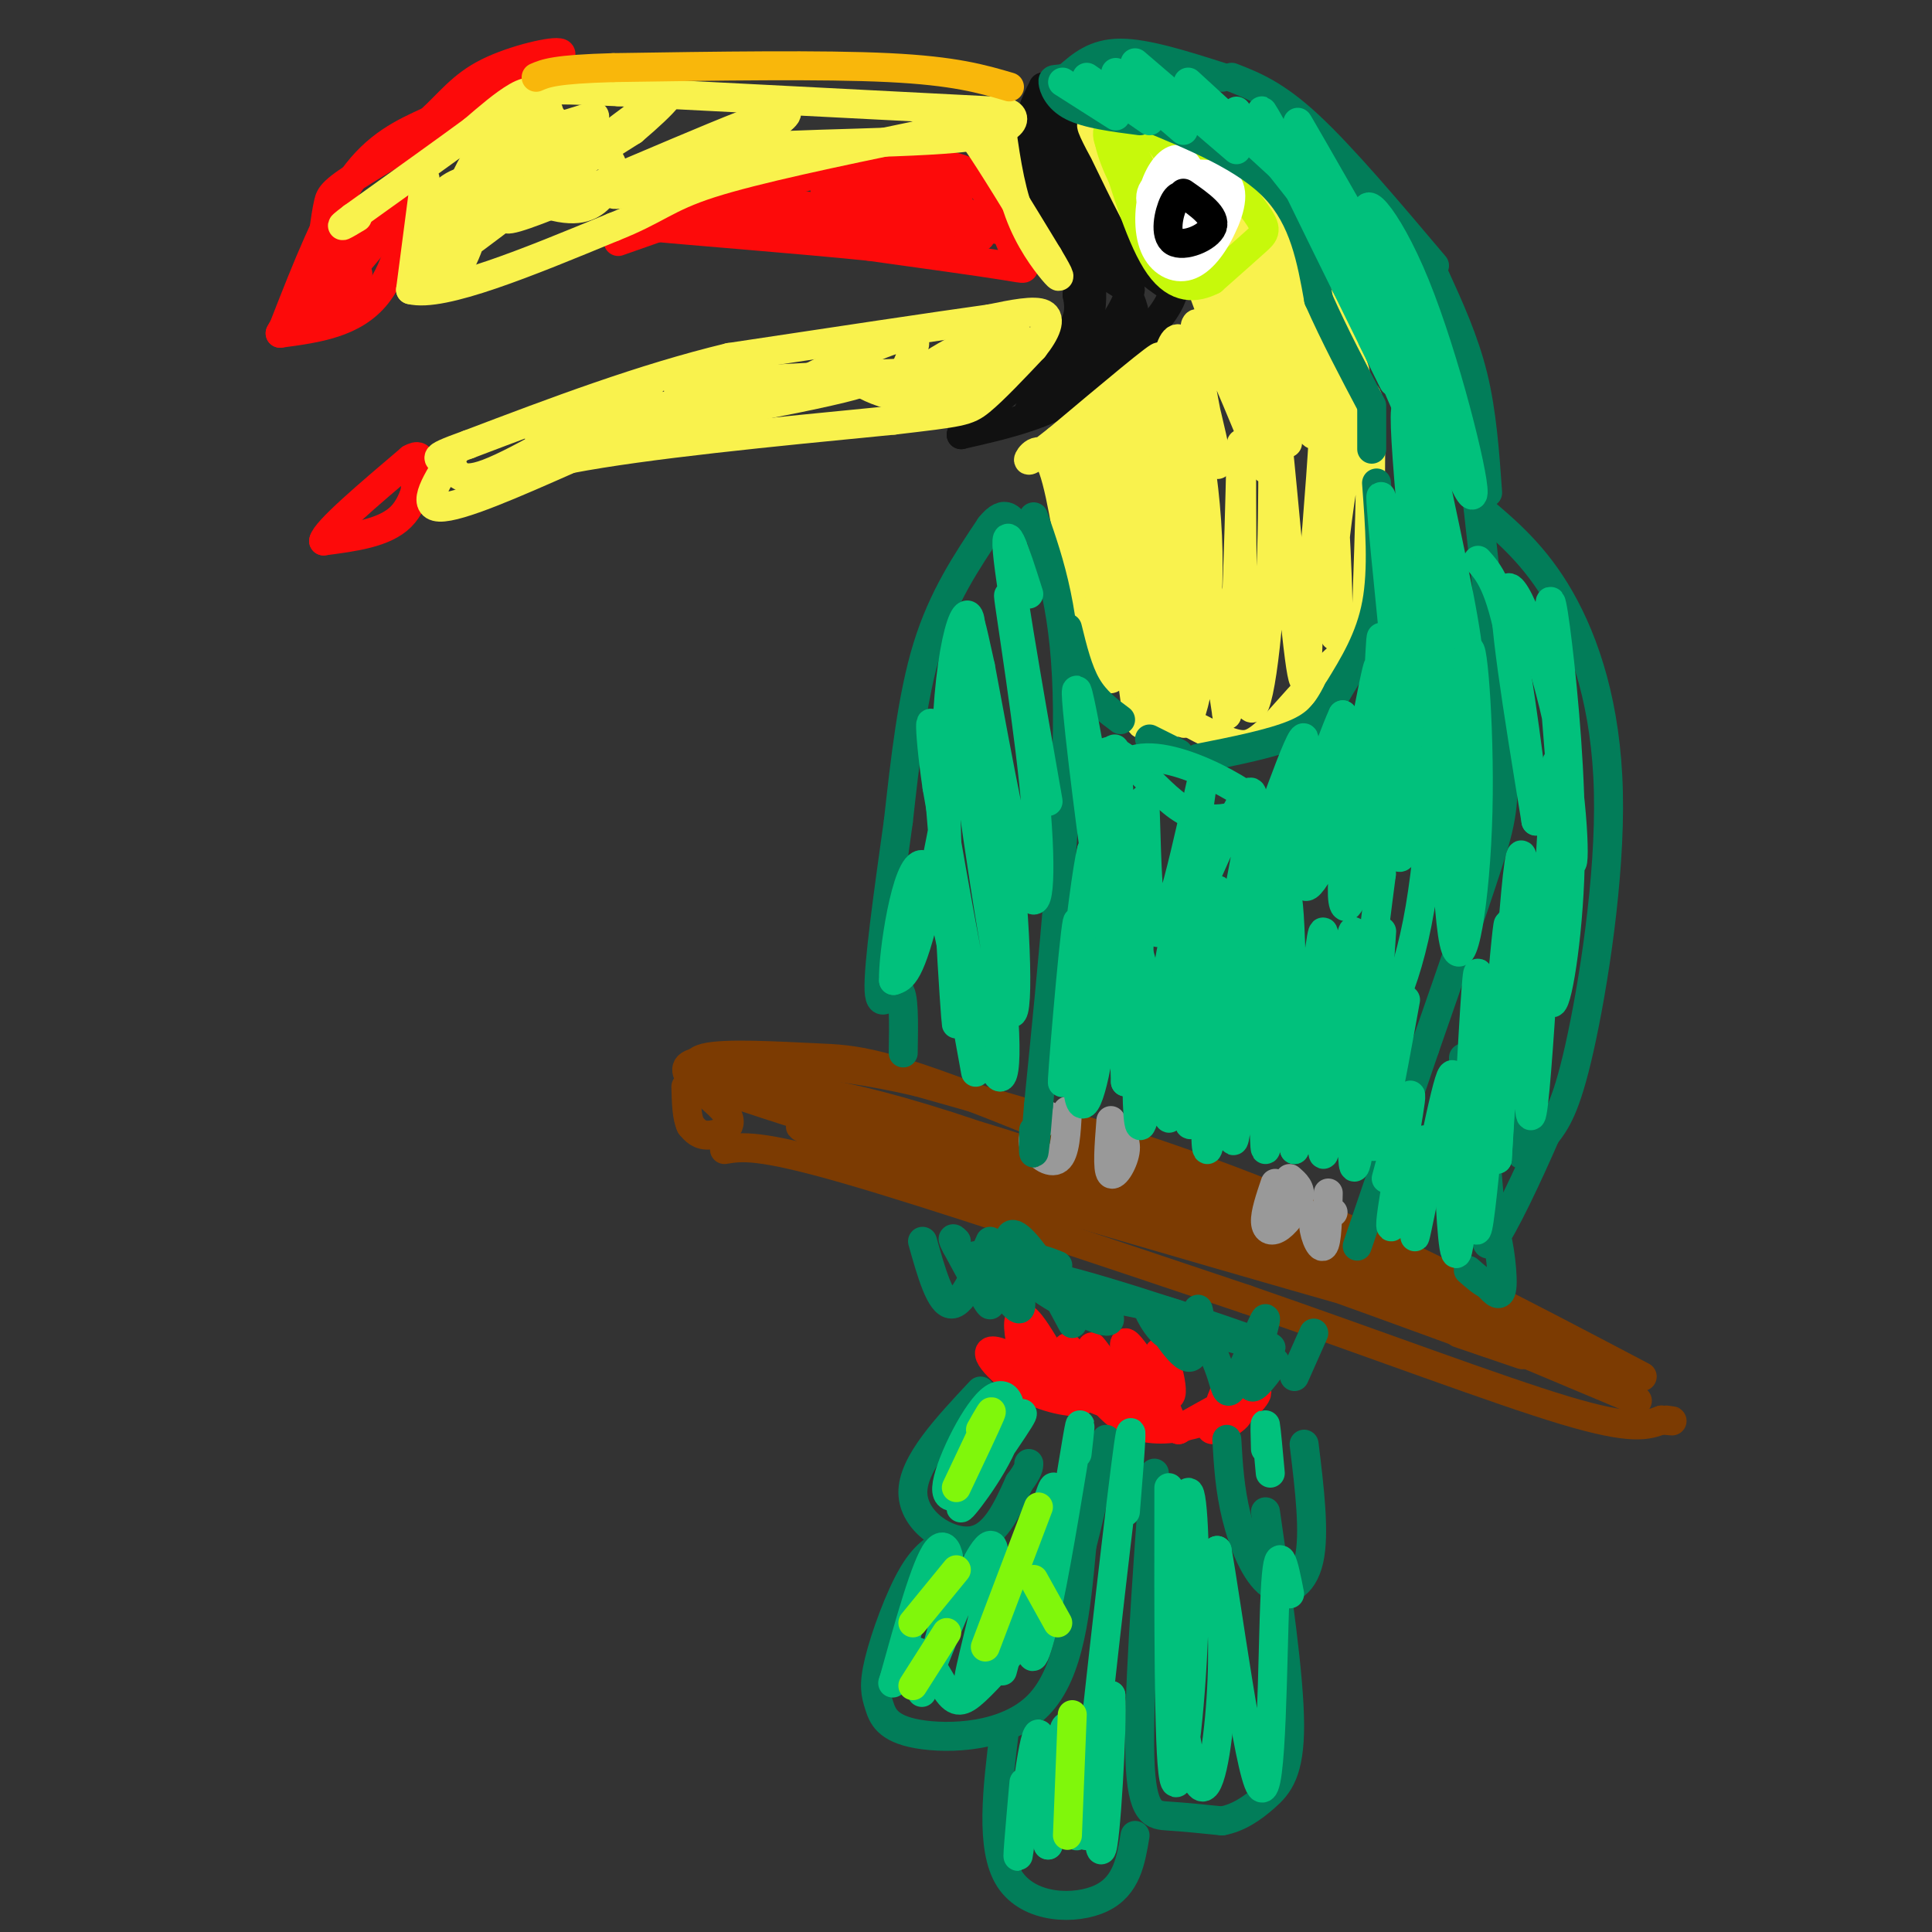 <svg viewBox='0 0 400 400' version='1.1' xmlns='http://www.w3.org/2000/svg' xmlns:xlink='http://www.w3.org/1999/xlink'><rect x="0" y="0" width="400" height="400" fill="#333333" stroke="none"/><g fill='none' stroke='#7C3B02' stroke-width='6' stroke-linecap='round' stroke-linejoin='round'><path d='M340,285c-25.500,-13.417 -51.000,-26.833 -76,-37c-25.000,-10.167 -49.500,-17.083 -74,-24'/><path d='M190,224c-20.000,-4.667 -33.000,-4.333 -46,-4'/><path d='M144,220c-5.631,1.321 3.292,6.625 6,10c2.708,3.375 -0.798,4.821 -3,5c-2.202,0.179 -3.101,-0.911 -4,-2'/><path d='M143,233c-0.833,-1.667 -0.917,-4.833 -1,-8'/><path d='M150,238c3.500,-0.583 7.000,-1.167 25,4c18.000,5.167 50.500,16.083 83,27'/><path d='M258,269c26.689,9.222 51.911,18.778 66,23c14.089,4.222 17.044,3.111 20,2'/><path d='M344,294c3.500,0.333 2.250,0.167 1,0'/><path d='M339,290c-52.845,-22.196 -105.690,-44.393 -137,-55c-31.310,-10.607 -41.083,-9.625 -40,-9c1.083,0.625 13.024,0.893 40,9c26.976,8.107 68.988,24.054 111,40'/><path d='M313,275c23.640,8.956 27.241,11.346 3,1c-24.241,-10.346 -76.325,-33.428 -105,-45c-28.675,-11.572 -33.940,-11.635 -42,-12c-8.060,-0.365 -18.914,-1.031 -23,0c-4.086,1.031 -1.405,3.761 8,6c9.405,2.239 25.532,3.987 47,11c21.468,7.013 48.277,19.289 53,22c4.723,2.711 -12.638,-4.145 -30,-11'/><path d='M224,247c-17.600,-6.336 -46.600,-16.676 -63,-22c-16.400,-5.324 -20.200,-5.633 -4,0c16.200,5.633 52.400,17.209 47,16c-5.400,-1.209 -52.400,-15.203 -53,-15c-0.600,0.203 45.200,14.601 91,29'/><path d='M242,255c32.987,10.289 69.955,21.510 50,16c-19.955,-5.510 -96.834,-27.753 -119,-35c-22.166,-7.247 10.381,0.501 42,10c31.619,9.499 62.309,20.750 93,32'/><path d='M308,278c14.500,5.000 4.250,1.500 -6,-2'/></g>
<g fill='none' stroke='#999999' stroke-width='6' stroke-linecap='round' stroke-linejoin='round'><path d='M230,233c1.600,1.311 3.200,2.622 3,5c-0.200,2.378 -2.200,5.822 -3,5c-0.800,-0.822 -0.400,-5.911 0,-11'/><path d='M217,231c-1.778,1.978 -3.556,3.956 -3,6c0.556,2.044 3.444,4.156 5,3c1.556,-1.156 1.778,-5.578 2,-10'/><path d='M264,245c-1.054,3.113 -2.107,6.226 -2,8c0.107,1.774 1.375,2.208 3,1c1.625,-1.208 3.607,-4.060 4,-6c0.393,-1.940 -0.804,-2.970 -2,-4'/><path d='M276,251c-1.889,0.044 -3.778,0.089 -4,2c-0.222,1.911 1.222,5.689 2,5c0.778,-0.689 0.889,-5.844 1,-11'/></g>
<g fill='none' stroke='#FD0A0A' stroke-width='6' stroke-linecap='round' stroke-linejoin='round'><path d='M255,285c-1.673,3.616 -3.346,7.231 -2,6c1.346,-1.231 5.711,-7.309 6,-7c0.289,0.309 -3.499,7.006 -3,8c0.499,0.994 5.285,-3.716 4,-4c-1.285,-0.284 -8.643,3.858 -16,8'/><path d='M244,296c-3.668,-3.179 -4.836,-15.125 -4,-16c0.836,-0.875 3.678,9.322 2,9c-1.678,-0.322 -7.875,-11.164 -9,-11c-1.125,0.164 2.821,11.332 3,14c0.179,2.668 -3.411,-3.166 -7,-9'/><path d='M229,283c-2.175,-2.944 -4.112,-5.805 -2,-3c2.112,2.805 8.273,11.277 4,11c-4.273,-0.277 -18.980,-9.301 -24,-11c-5.020,-1.699 -0.351,3.927 5,7c5.351,3.073 11.386,3.592 12,3c0.614,-0.592 -4.193,-2.296 -9,-4'/><path d='M215,286c-2.317,-2.534 -3.609,-6.870 -4,-10c-0.391,-3.130 0.119,-5.054 3,-1c2.881,4.054 8.133,14.087 9,14c0.867,-0.087 -2.651,-10.293 -2,-10c0.651,0.293 5.472,11.084 12,15c6.528,3.916 14.764,0.958 23,-2'/><path d='M256,292c2.200,0.889 -3.800,4.111 -5,4c-1.200,-0.111 2.400,-3.556 6,-7'/><path d='M87,99c0.089,-2.378 0.178,-4.756 0,-3c-0.178,1.756 -0.622,7.644 -4,11c-3.378,3.356 -9.689,4.178 -16,5'/><path d='M67,112c0.333,-2.000 9.167,-9.500 18,-17'/><path d='M85,95c3.167,-1.833 2.083,2.083 1,6'/><path d='M83,47c1.178,-4.578 2.356,-9.156 2,-6c-0.356,3.156 -2.244,14.044 -7,20c-4.756,5.956 -12.378,6.978 -20,8'/><path d='M58,69c3.524,-7.024 22.333,-28.583 24,-30c1.667,-1.417 -13.810,17.310 -19,24c-5.190,6.690 -0.095,1.345 5,-4'/><path d='M68,59c4.111,-4.089 11.889,-12.311 12,-12c0.111,0.311 -7.444,9.156 -15,18'/><path d='M65,65c0.156,0.800 8.044,-6.200 9,-8c0.956,-1.800 -5.022,1.600 -11,5'/><path d='M59,67c4.500,-11.500 9.000,-23.000 14,-30c5.000,-7.000 10.500,-9.500 16,-12'/><path d='M89,25c4.167,-3.798 6.583,-7.292 12,-10c5.417,-2.708 13.833,-4.631 15,-4c1.167,0.631 -4.917,3.815 -11,7'/><path d='M105,18c-7.798,4.583 -21.792,12.542 -29,17c-7.208,4.458 -7.631,5.417 -8,7c-0.369,1.583 -0.685,3.792 -1,6'/><path d='M128,50c0.000,0.000 37.000,-13.000 37,-13'/><path d='M165,37c11.298,-2.774 21.042,-3.208 27,-3c5.958,0.208 8.131,1.060 10,3c1.869,1.940 3.435,4.970 5,8'/><path d='M207,45c1.524,3.167 2.833,7.083 4,9c1.167,1.917 2.190,1.833 -3,1c-5.190,-0.833 -16.595,-2.417 -28,-4'/><path d='M180,51c-14.844,-1.511 -37.956,-3.289 -45,-4c-7.044,-0.711 1.978,-0.356 11,0'/><path d='M146,47c2.333,-0.786 2.667,-2.750 16,-2c13.333,0.750 39.667,4.214 41,4c1.333,-0.214 -22.333,-4.107 -46,-8'/><path d='M157,41c-3.152,-0.067 11.970,3.766 24,4c12.030,0.234 20.970,-3.129 16,-5c-4.970,-1.871 -23.848,-2.249 -26,-1c-2.152,1.249 12.424,4.124 27,7'/><path d='M198,46c7.333,1.655 12.167,2.292 7,0c-5.167,-2.292 -20.333,-7.512 -24,-9c-3.667,-1.488 4.167,0.756 12,3'/></g>
<g fill='none' stroke='#FFFFFF' stroke-width='6' stroke-linecap='round' stroke-linejoin='round'><path d='M239,46c1.143,1.518 2.286,3.036 5,3c2.714,-0.036 7.000,-1.625 7,-5c0.000,-3.375 -4.286,-8.536 -8,-10c-3.714,-1.464 -6.857,0.768 -10,3'/><path d='M233,37c-0.510,2.692 3.214,7.923 6,10c2.786,2.077 4.633,1.000 6,-1c1.367,-2.000 2.253,-4.923 0,-6c-2.253,-1.077 -7.644,-0.308 -9,1c-1.356,1.308 1.322,3.154 4,5'/><path d='M240,46c1.733,-0.689 4.067,-4.911 4,-6c-0.067,-1.089 -2.533,0.956 -5,3'/></g>
<g fill='none' stroke='#111111' stroke-width='6' stroke-linecap='round' stroke-linejoin='round'><path d='M244,41c-1.935,-0.601 -3.869,-1.202 -5,0c-1.131,1.202 -1.458,4.208 0,6c1.458,1.792 4.702,2.369 6,1c1.298,-1.369 0.649,-4.685 0,-8'/><path d='M245,40c-0.333,-1.333 -1.167,-0.667 -2,0'/><path d='M220,20c3.083,10.167 6.167,20.333 10,27c3.833,6.667 8.417,9.833 13,13'/><path d='M243,60c-1.000,5.667 -10.000,13.333 -19,21'/><path d='M224,81c-7.333,5.000 -16.167,7.000 -25,9'/><path d='M199,90c0.111,-1.844 12.889,-10.956 19,-17c6.111,-6.044 5.556,-9.022 5,-12'/><path d='M223,61c1.533,-2.622 2.867,-3.178 2,-5c-0.867,-1.822 -3.933,-4.911 -7,-8'/><path d='M218,48c-2.333,-4.711 -4.667,-12.489 -5,-18c-0.333,-5.511 1.333,-8.756 3,-12'/><path d='M216,18c0.467,3.200 0.133,17.200 3,26c2.867,8.800 8.933,12.400 15,16'/><path d='M234,60c-2.022,8.089 -14.578,20.311 -19,24c-4.422,3.689 -0.711,-1.156 3,-6'/><path d='M218,78c2.845,-3.060 8.458,-7.708 8,-18c-0.458,-10.292 -6.988,-26.226 -9,-31c-2.012,-4.774 0.494,1.613 3,8'/><path d='M220,37c3.711,6.489 11.489,18.711 14,25c2.511,6.289 -0.244,6.644 -3,7'/></g>
<g fill='none' stroke='#F9F24D' stroke-width='6' stroke-linecap='round' stroke-linejoin='round'><path d='M226,26c3.929,8.220 7.857,16.440 11,22c3.143,5.560 5.500,8.458 2,2c-3.500,-6.458 -12.857,-22.274 -13,-24c-0.143,-1.726 8.929,10.637 18,23'/><path d='M244,49c-1.326,-3.414 -13.643,-23.448 -14,-25c-0.357,-1.552 11.244,15.378 17,22c5.756,6.622 5.665,2.937 -1,-4c-6.665,-6.937 -19.904,-17.125 -20,-18c-0.096,-0.875 12.952,7.562 26,16'/><path d='M252,40c-1.659,-1.671 -18.805,-13.847 -18,-14c0.805,-0.153 19.561,11.719 23,13c3.439,1.281 -8.439,-8.028 -12,-11c-3.561,-2.972 1.195,0.392 5,3c3.805,2.608 6.659,4.459 10,9c3.341,4.541 7.171,11.770 11,19'/><path d='M271,59c1.425,3.816 -0.511,3.855 -5,-3c-4.489,-6.855 -11.530,-20.604 -10,-20c1.530,0.604 11.631,15.560 18,27c6.369,11.440 9.006,19.365 4,11c-5.006,-8.365 -17.655,-33.021 -17,-30c0.655,3.021 14.616,33.720 19,45c4.384,11.280 -0.808,3.140 -6,-5'/><path d='M274,84c-7.054,-13.557 -21.688,-44.950 -20,-40c1.688,4.950 19.700,46.244 18,46c-1.700,-0.244 -23.112,-42.027 -25,-44c-1.888,-1.973 15.746,35.865 19,44c3.254,8.135 -7.873,-13.432 -19,-35'/><path d='M247,55c-4.389,-9.473 -5.860,-15.655 -1,-3c4.860,12.655 16.051,44.148 16,45c-0.051,0.852 -11.344,-28.937 -14,-30c-2.656,-1.063 3.323,26.598 4,29c0.677,2.402 -3.950,-20.457 -7,-25c-3.050,-4.543 -4.525,9.228 -6,23'/><path d='M239,94c1.270,-2.450 7.445,-20.074 7,-23c-0.445,-2.926 -7.511,8.844 -14,16c-6.489,7.156 -12.401,9.696 -9,5c3.401,-4.696 16.115,-16.627 17,-18c0.885,-1.373 -10.057,7.814 -21,17'/><path d='M219,91c-4.839,3.827 -6.436,4.894 -6,4c0.436,-0.894 2.904,-3.748 5,2c2.096,5.748 3.820,20.097 4,18c0.180,-2.097 -1.182,-20.642 -1,-18c0.182,2.642 1.909,26.469 3,34c1.091,7.531 1.545,-1.235 2,-10'/><path d='M226,121c0.492,-11.101 0.721,-33.855 1,-29c0.279,4.855 0.607,37.317 2,46c1.393,8.683 3.851,-6.413 4,-23c0.149,-16.587 -2.010,-34.666 -2,-26c0.010,8.666 2.188,44.075 4,56c1.812,11.925 3.257,0.364 3,-15c-0.257,-15.364 -2.216,-34.533 -3,-41c-0.784,-6.467 -0.392,-0.234 0,6'/><path d='M235,95c0.573,13.668 2.005,44.838 4,54c1.995,9.162 4.553,-3.683 5,-21c0.447,-17.317 -1.215,-39.105 -2,-39c-0.785,0.105 -0.691,22.103 0,38c0.691,15.897 1.979,25.694 4,22c2.021,-3.694 4.775,-20.879 4,-38c-0.775,-17.121 -5.079,-34.177 -5,-28c0.079,6.177 4.539,35.589 9,65'/><path d='M254,148c2.093,-5.798 2.827,-52.793 3,-56c0.173,-3.207 -0.213,37.376 1,50c1.213,12.624 4.026,-2.709 5,-21c0.974,-18.291 0.108,-39.540 1,-34c0.892,5.540 3.540,37.869 5,49c1.460,11.131 1.730,1.066 2,-9'/><path d='M271,127c0.973,-8.924 2.406,-26.735 3,-37c0.594,-10.265 0.347,-12.985 1,-3c0.653,9.985 2.204,32.673 2,41c-0.204,8.327 -2.162,2.292 -1,-12c1.162,-14.292 5.446,-36.841 7,-34c1.554,2.841 0.380,31.073 0,43c-0.380,11.927 0.034,7.551 -3,9c-3.034,1.449 -9.517,8.725 -16,16'/><path d='M264,150c-3.778,3.600 -5.222,4.600 -8,4c-2.778,-0.600 -6.889,-2.800 -11,-5'/></g>
<g fill='none' stroke='#C7F90B' stroke-width='6' stroke-linecap='round' stroke-linejoin='round'><path d='M246,27c5.711,6.689 11.422,13.378 14,17c2.578,3.622 2.022,4.178 0,6c-2.022,1.822 -5.511,4.911 -9,8'/><path d='M251,58c-3.400,1.733 -7.400,2.067 -11,-3c-3.600,-5.067 -6.800,-15.533 -10,-26'/><path d='M230,29c-1.243,-2.007 0.651,5.974 5,12c4.349,6.026 11.154,10.095 14,10c2.846,-0.095 1.734,-4.356 -2,-11c-3.734,-6.644 -10.090,-15.671 -13,-17c-2.910,-1.329 -2.374,5.042 -1,10c1.374,4.958 3.585,8.504 7,12c3.415,3.496 8.035,6.941 10,5c1.965,-1.941 1.276,-9.269 -1,-14c-2.276,-4.731 -6.138,-6.866 -10,-9'/><path d='M239,27c-3.553,-1.977 -7.437,-2.419 -9,-1c-1.563,1.419 -0.806,4.698 5,10c5.806,5.302 16.659,12.627 18,11c1.341,-1.627 -6.831,-12.207 -12,-17c-5.169,-4.793 -7.334,-3.798 -7,-1c0.334,2.798 3.167,7.399 6,12'/></g>
<g fill='none' stroke='#FFFFFF' stroke-width='6' stroke-linecap='round' stroke-linejoin='round'><path d='M248,39c-1.168,-2.895 -2.336,-5.791 -4,-6c-1.664,-0.209 -3.824,2.268 -5,6c-1.176,3.732 -1.368,8.718 0,12c1.368,3.282 4.296,4.860 7,4c2.704,-0.860 5.183,-4.159 7,-8c1.817,-3.841 2.972,-8.226 0,-10c-2.972,-1.774 -10.069,-0.939 -13,1c-2.931,1.939 -1.694,4.983 0,7c1.694,2.017 3.847,3.009 6,4'/><path d='M246,49c2.496,-0.153 5.736,-2.535 7,-5c1.264,-2.465 0.551,-5.014 -2,-6c-2.551,-0.986 -6.939,-0.409 -9,1c-2.061,1.409 -1.796,3.650 -1,6c0.796,2.350 2.124,4.808 4,5c1.876,0.192 4.301,-1.882 4,-5c-0.301,-3.118 -3.328,-7.279 -5,-7c-1.672,0.279 -1.989,4.998 -1,7c0.989,2.002 3.282,1.286 4,0c0.718,-1.286 -0.141,-3.143 -1,-5'/></g>
<g fill='none' stroke='#000000' stroke-width='6' stroke-linecap='round' stroke-linejoin='round'><path d='M246,41c-0.994,-0.530 -1.988,-1.060 -3,1c-1.012,2.060 -2.042,6.708 0,8c2.042,1.292 7.155,-0.774 8,-3c0.845,-2.226 -2.577,-4.613 -6,-7'/></g>
<g fill='none' stroke='#F9F24D' stroke-width='6' stroke-linecap='round' stroke-linejoin='round'><path d='M206,23c0.000,0.000 -78.000,-4.000 -78,-4'/><path d='M128,19c-16.400,-0.711 -18.400,-0.489 -21,1c-2.600,1.489 -5.800,4.244 -9,7'/><path d='M98,27c-5.667,4.167 -15.333,11.083 -25,18'/><path d='M73,45c-4.000,3.000 -1.500,1.500 1,0'/><path d='M88,37c0.000,0.000 -3.000,23.000 -3,23'/><path d='M85,60c6.500,1.667 24.250,-5.667 42,-13'/><path d='M127,47c9.067,-3.578 10.733,-6.022 20,-9c9.267,-2.978 26.133,-6.489 43,-10'/><path d='M190,28c8.689,-2.400 8.911,-3.400 12,1c3.089,4.400 9.044,14.200 15,24'/><path d='M217,53c2.917,4.869 2.708,5.042 1,3c-1.708,-2.042 -4.917,-6.298 -7,-12c-2.083,-5.702 -3.042,-12.851 -4,-20'/><path d='M207,24c1.429,-2.262 7.000,2.083 -4,4c-11.000,1.917 -38.571,1.405 -54,3c-15.429,1.595 -18.714,5.298 -22,9'/><path d='M127,40c-0.794,1.032 8.220,-0.888 19,-6c10.780,-5.112 23.325,-13.415 13,-10c-10.325,3.415 -43.522,18.547 -52,21c-8.478,2.453 7.761,-7.774 24,-18'/><path d='M131,27c6.663,-5.627 11.322,-10.695 2,-4c-9.322,6.695 -32.625,25.152 -37,28c-4.375,2.848 10.176,-9.915 16,-17c5.824,-7.085 2.920,-8.492 2,-10c-0.920,-1.508 0.145,-3.115 -4,1c-4.145,4.115 -13.501,13.954 -17,21c-3.499,7.046 -1.143,11.299 1,10c2.143,-1.299 4.071,-8.149 6,-15'/><path d='M100,41c1.414,-3.260 1.950,-3.911 0,-4c-1.950,-0.089 -6.386,0.383 -9,4c-2.614,3.617 -3.406,10.379 -3,14c0.406,3.621 2.011,4.100 3,0c0.989,-4.100 1.363,-12.780 6,-15c4.637,-2.220 13.538,2.021 19,3c5.462,0.979 7.485,-1.305 9,-3c1.515,-1.695 2.523,-2.803 2,-5c-0.523,-2.197 -2.578,-5.485 -8,-5c-5.422,0.485 -14.211,4.742 -23,9'/><path d='M96,39c-0.470,-3.408 9.853,-16.429 12,-19c2.147,-2.571 -3.884,5.308 -1,7c2.884,1.692 14.681,-2.802 16,-3c1.319,-0.198 -7.841,3.901 -17,8'/><path d='M94,94c-3.500,5.417 -7.000,10.833 -3,11c4.000,0.167 15.500,-4.917 27,-10'/><path d='M118,95c15.667,-3.000 41.333,-5.500 67,-8'/><path d='M185,87c13.933,-1.644 15.267,-1.756 18,-4c2.733,-2.244 6.867,-6.622 11,-11'/><path d='M214,72c2.644,-3.311 3.756,-6.089 2,-7c-1.756,-0.911 -6.378,0.044 -11,1'/><path d='M205,66c-10.833,1.500 -32.417,4.750 -54,8'/><path d='M151,74c-18.000,4.333 -36.000,11.167 -54,18'/><path d='M97,92c-9.333,3.345 -5.667,2.708 -4,4c1.667,1.292 1.333,4.512 8,2c6.667,-2.512 20.333,-10.756 34,-19'/><path d='M135,79c-0.807,-0.700 -19.824,7.050 -23,10c-3.176,2.950 9.489,1.100 22,-2c12.511,-3.100 24.868,-7.450 21,-7c-3.868,0.450 -23.962,5.700 -31,8c-7.038,2.300 -1.019,1.650 5,1'/><path d='M129,89c13.932,-2.178 46.264,-8.122 50,-10c3.736,-1.878 -21.122,0.311 -32,1c-10.878,0.689 -7.775,-0.122 5,-1c12.775,-0.878 35.221,-1.822 41,-2c5.779,-0.178 -5.111,0.411 -16,1'/><path d='M177,78c0.959,1.996 11.356,6.485 20,4c8.644,-2.485 15.536,-11.945 12,-13c-3.536,-1.055 -17.500,6.295 -19,9c-1.500,2.705 9.464,0.766 15,-1c5.536,-1.766 5.644,-3.360 6,-5c0.356,-1.640 0.959,-3.326 -3,-2c-3.959,1.326 -12.479,5.663 -21,10'/><path d='M187,80c-1.889,-1.022 3.889,-8.578 2,-10c-1.889,-1.422 -11.444,3.289 -21,8'/></g>
<g fill='none' stroke='#F9B70B' stroke-width='6' stroke-linecap='round' stroke-linejoin='round'><path d='M209,18c-5.667,-1.667 -11.333,-3.333 -25,-4c-13.667,-0.667 -35.333,-0.333 -57,0'/><path d='M127,14c-12.167,0.333 -14.083,1.167 -16,2'/></g>
<g fill='none' stroke='#027D59' stroke-width='6' stroke-linecap='round' stroke-linejoin='round'><path d='M203,288c-7.022,7.489 -14.044,14.978 -14,21c0.044,6.022 7.156,10.578 12,10c4.844,-0.578 7.422,-6.289 10,-12'/><path d='M211,307c2.000,-2.667 2.000,-3.333 2,-4'/><path d='M197,319c-2.604,1.146 -5.208,2.291 -8,7c-2.792,4.709 -5.773,12.980 -7,18c-1.227,5.020 -0.700,6.789 0,9c0.700,2.211 1.573,4.865 8,6c6.427,1.135 18.408,0.753 25,-6c6.592,-6.753 7.796,-19.876 9,-33'/><path d='M224,320c2.333,-9.167 3.667,-15.583 5,-22'/><path d='M208,358c-1.533,12.356 -3.067,24.711 1,31c4.067,6.289 13.733,6.511 19,4c5.267,-2.511 6.133,-7.756 7,-13'/><path d='M239,305c-1.689,23.600 -3.378,47.200 -3,59c0.378,11.800 2.822,11.800 6,12c3.178,0.200 7.089,0.600 11,1'/><path d='M253,377c3.381,-0.607 6.333,-2.625 9,-5c2.667,-2.375 5.048,-5.107 5,-15c-0.048,-9.893 -2.524,-26.946 -5,-44'/><path d='M254,298c0.298,5.173 0.595,10.345 2,16c1.405,5.655 3.917,11.792 7,14c3.083,2.208 6.738,0.488 8,-5c1.262,-5.488 0.131,-14.744 -1,-24'/><path d='M272,276c0.000,0.000 -4.000,9.000 -4,9'/><path d='M264,282c-2.617,3.549 -5.234,7.097 -5,4c0.234,-3.097 3.321,-12.841 3,-13c-0.321,-0.159 -4.048,9.265 -6,13c-1.952,3.735 -2.129,1.781 -3,-1c-0.871,-2.781 -2.435,-6.391 -4,-10'/><path d='M249,275c-0.860,-2.956 -1.011,-5.347 -1,-3c0.011,2.347 0.185,9.433 -2,9c-2.185,-0.433 -6.729,-8.384 -8,-10c-1.271,-1.616 0.732,3.103 3,5c2.268,1.897 4.803,0.972 6,0c1.197,-0.972 1.056,-1.992 -1,-3c-2.056,-1.008 -6.028,-2.004 -10,-3'/><path d='M236,270c-5.036,-1.060 -12.625,-2.208 -17,-4c-4.375,-1.792 -5.536,-4.226 -5,-5c0.536,-0.774 2.768,0.113 5,1'/><path d='M255,277c6.495,1.771 12.990,3.542 3,0c-9.990,-3.542 -36.464,-12.395 -43,-13c-6.536,-0.605 6.868,7.040 12,9c5.132,1.960 1.994,-1.763 -1,-4c-2.994,-2.237 -5.845,-2.987 -6,-1c-0.155,1.987 2.384,6.711 2,6c-0.384,-0.711 -3.692,-6.855 -7,-13'/><path d='M215,261c-2.728,-3.998 -6.049,-7.494 -6,-4c0.049,3.494 3.467,13.978 2,14c-1.467,0.022 -7.818,-10.417 -9,-11c-1.182,-0.583 2.805,8.691 3,10c0.195,1.309 -3.403,-5.345 -7,-12'/><path d='M198,258c-1.167,-2.167 -0.583,-1.583 0,-1'/><path d='M205,257c-2.833,6.500 -5.667,13.000 -8,13c-2.333,0.000 -4.167,-6.500 -6,-13'/><path d='M187,218c0.111,-6.267 0.222,-12.533 -1,-13c-1.222,-0.467 -3.778,4.867 -4,0c-0.222,-4.867 1.889,-19.933 4,-35'/><path d='M186,170c1.378,-12.333 2.822,-25.667 6,-36c3.178,-10.333 8.089,-17.667 13,-25'/><path d='M205,109c3.167,-4.000 4.583,-1.500 6,1'/><path d='M214,107c3.417,9.833 6.833,19.667 7,40c0.167,20.333 -2.917,51.167 -6,82'/><path d='M215,229c-1.167,14.500 -1.083,9.750 -1,5'/><path d='M306,105c2.156,19.289 4.311,38.578 5,50c0.689,11.422 -0.089,14.978 -3,24c-2.911,9.022 -7.956,23.511 -13,38'/><path d='M295,217c-4.500,13.167 -9.250,27.083 -14,41'/><path d='M306,105c5.917,4.976 11.833,9.952 17,19c5.167,9.048 9.583,22.167 10,40c0.417,17.833 -3.167,40.381 -6,53c-2.833,12.619 -4.917,15.310 -7,18'/><path d='M320,235c-3.533,8.140 -8.864,19.491 -11,22c-2.136,2.509 -1.075,-3.825 0,-3c1.075,0.825 2.164,8.807 2,12c-0.164,3.193 -1.582,1.596 -3,0'/><path d='M308,266c-1.167,-0.500 -2.583,-1.750 -4,-3'/><path d='M315,239c0.000,0.000 2.000,-38.000 2,-38'/><path d='M309,256c0.000,0.000 -3.000,-36.000 -3,-36'/><path d='M303,252c0.000,0.000 0.000,-33.000 0,-33'/><path d='M308,102c-0.583,-8.250 -1.167,-16.500 -3,-24c-1.833,-7.500 -4.917,-14.250 -8,-21'/><path d='M297,55c-9.500,-11.250 -19.000,-22.500 -26,-29c-7.000,-6.500 -11.500,-8.250 -16,-10'/><path d='M253,16c-7.833,-2.500 -15.667,-5.000 -21,-5c-5.333,0.000 -8.167,2.500 -11,5'/><path d='M221,16c-2.452,0.738 -3.083,0.083 -3,1c0.083,0.917 0.881,3.405 4,5c3.119,1.595 8.560,2.298 14,3'/><path d='M237,24c10.500,4.333 21.000,8.667 27,15c6.000,6.333 7.500,14.667 9,23'/><path d='M273,62c3.333,7.500 7.167,14.750 11,22'/><path d='M284,85c0.000,0.000 0.000,8.000 0,8'/><path d='M285,100c0.667,8.917 1.333,17.833 0,25c-1.333,7.167 -4.667,12.583 -8,18'/><path d='M277,143c-2.356,4.578 -4.244,7.022 -9,9c-4.756,1.978 -12.378,3.489 -20,5'/><path d='M244,156c0.000,0.000 -6.000,-3.000 -6,-3'/><path d='M232,149c-2.583,-1.917 -5.167,-3.833 -7,-7c-1.833,-3.167 -2.917,-7.583 -4,-12'/></g>
<g fill='none' stroke='#01C17C' stroke-width='6' stroke-linecap='round' stroke-linejoin='round'><path d='M220,17c0.000,0.000 11.000,7.000 11,7'/><path d='M225,16c0.000,0.000 13.000,9.000 13,9'/><path d='M231,15c0.000,0.000 14.000,12.000 14,12'/><path d='M235,13c0.000,0.000 21.000,18.000 21,18'/><path d='M246,17c0.000,0.000 24.000,22.000 24,22'/><path d='M256,23c9.417,11.917 18.833,23.833 22,28c3.167,4.167 0.083,0.583 -3,-3'/><path d='M268,35c-4.711,-8.689 -9.422,-17.378 -5,-8c4.422,9.378 17.978,36.822 23,47c5.022,10.178 1.511,3.089 -2,-4'/><path d='M271,37c12.150,28.517 24.300,57.033 22,51c-2.300,-6.033 -19.049,-46.617 -19,-49c0.049,-2.383 16.898,33.435 23,45c6.102,11.565 1.458,-1.124 -4,-13c-5.458,-11.876 -11.729,-22.938 -18,-34'/><path d='M275,37c-5.292,-9.817 -9.522,-17.361 -3,-6c6.522,11.361 23.797,41.627 26,45c2.203,3.373 -10.667,-20.147 -14,-29c-3.333,-8.853 2.872,-3.037 9,12c6.128,15.037 12.179,39.296 12,43c-0.179,3.704 -6.590,-13.148 -13,-30'/><path d='M292,72c0.128,5.791 6.948,35.268 10,51c3.052,15.732 2.338,17.719 -1,3c-3.338,-14.719 -9.298,-46.145 -10,-41c-0.702,5.145 3.853,46.862 5,62c1.147,15.138 -1.115,3.697 -2,2c-0.885,-1.697 -0.392,6.351 -2,-4c-1.608,-10.351 -5.317,-39.100 -6,-42c-0.683,-2.900 1.658,20.050 4,43'/><path d='M290,146c0.360,12.928 -0.739,23.749 -1,15c-0.261,-8.749 0.317,-37.068 0,-33c-0.317,4.068 -1.528,40.523 0,48c1.528,7.477 5.796,-14.026 7,-33c1.204,-18.974 -0.656,-35.421 0,-29c0.656,6.421 3.828,35.711 7,65'/><path d='M303,179c1.118,-0.956 0.414,-35.845 1,-43c0.586,-7.155 2.462,13.425 2,32c-0.462,18.575 -3.262,35.146 -5,27c-1.738,-8.146 -2.414,-41.008 -3,-45c-0.586,-3.992 -1.081,20.887 -4,38c-2.919,17.113 -8.263,26.461 -10,24c-1.737,-2.461 0.131,-16.730 2,-31'/><path d='M286,181c0.377,-17.952 0.321,-47.332 0,-49c-0.321,-1.668 -0.906,24.376 -3,40c-2.094,15.624 -5.696,20.827 -5,10c0.696,-10.827 5.692,-37.686 7,-43c1.308,-5.314 -1.071,10.915 -5,24c-3.929,13.085 -9.408,23.024 -10,20c-0.592,-3.024 3.704,-19.012 8,-35'/><path d='M278,148c-2.477,5.079 -12.671,35.278 -14,36c-1.329,0.722 6.207,-28.033 6,-31c-0.207,-2.967 -8.159,19.854 -12,31c-3.841,11.146 -3.573,10.616 -2,3c1.573,-7.616 4.449,-22.319 3,-23c-1.449,-0.681 -7.225,12.659 -13,26'/><path d='M246,190c-0.827,-5.019 3.605,-30.565 3,-29c-0.605,1.565 -6.246,30.241 -9,32c-2.754,1.759 -2.622,-23.399 -3,-27c-0.378,-3.601 -1.266,14.354 -2,22c-0.734,7.646 -1.313,4.982 -2,-4c-0.687,-8.982 -1.482,-24.280 -2,-28c-0.518,-3.720 -0.759,4.140 -1,12'/><path d='M230,168c0.920,10.671 3.719,31.350 2,23c-1.719,-8.350 -7.955,-45.729 -9,-48c-1.045,-2.271 3.101,30.567 4,36c0.899,5.433 -1.450,-16.537 1,-22c2.450,-5.463 9.700,5.582 16,10c6.300,4.418 11.650,2.209 17,0'/><path d='M261,167c-4.185,-4.153 -23.147,-14.537 -29,-8c-5.853,6.537 1.403,29.994 4,39c2.597,9.006 0.536,3.563 -1,3c-1.536,-0.563 -2.546,3.756 -3,-5c-0.454,-8.756 -0.353,-30.588 -1,-25c-0.647,5.588 -2.042,38.597 -3,44c-0.958,5.403 -1.479,-16.798 -2,-39'/><path d='M226,176c-1.869,7.377 -5.542,45.318 -6,48c-0.458,2.682 2.300,-29.895 3,-33c0.700,-3.105 -0.658,23.260 0,33c0.658,9.740 3.331,2.853 5,-10c1.669,-12.853 2.334,-31.672 3,-31c0.666,0.672 1.333,20.836 2,41'/><path d='M233,224c1.110,-5.638 2.886,-40.235 3,-37c0.114,3.235 -1.433,44.300 0,46c1.433,1.700 5.847,-35.965 7,-38c1.153,-2.035 -0.956,31.562 -1,36c-0.044,4.438 1.978,-20.281 4,-45'/><path d='M246,186c0.248,5.090 -1.130,40.314 0,46c1.130,5.686 4.770,-18.167 6,-33c1.230,-14.833 0.051,-20.646 -1,-7c-1.051,13.646 -1.975,46.751 -1,46c0.975,-0.751 3.850,-35.357 5,-45c1.150,-9.643 0.575,5.679 0,21'/><path d='M255,214c-0.076,11.433 -0.266,29.517 1,19c1.266,-10.517 3.989,-49.633 5,-46c1.011,3.633 0.311,50.017 1,51c0.689,0.983 2.768,-43.433 4,-51c1.232,-7.567 1.616,21.717 2,51'/><path d='M268,238c1.769,-6.050 5.192,-46.676 6,-45c0.808,1.676 -1.000,45.656 0,46c1.000,0.344 4.808,-42.946 6,-46c1.192,-3.054 -0.231,34.127 0,45c0.231,10.873 2.115,-4.564 4,-20'/><path d='M284,218c1.274,-11.655 2.458,-30.792 2,-25c-0.458,5.792 -2.560,36.512 -2,43c0.560,6.488 3.780,-11.256 7,-29'/><path d='M287,244c2.810,-10.492 5.620,-20.984 5,-16c-0.620,4.984 -4.669,25.443 -4,26c0.669,0.557 6.056,-18.789 7,-18c0.944,0.789 -2.553,21.712 -2,20c0.553,-1.712 5.158,-26.061 7,-32c1.842,-5.939 0.921,6.530 0,19'/><path d='M300,243c0.295,8.691 1.031,20.917 2,15c0.969,-5.917 2.171,-29.978 3,-44c0.829,-14.022 1.284,-18.006 1,-3c-0.284,15.006 -1.307,49.002 0,43c1.307,-6.002 4.945,-52.000 6,-61c1.055,-9.000 -0.472,19.000 -2,47'/><path d='M310,240c0.785,-11.533 3.746,-63.864 5,-63c1.254,0.864 0.799,54.925 2,54c1.201,-0.925 4.057,-56.836 5,-70c0.943,-13.164 -0.029,16.418 -1,46'/><path d='M321,207c0.824,3.772 3.384,-9.797 4,-25c0.616,-15.203 -0.714,-32.040 -2,-44c-1.286,-11.960 -2.530,-19.045 -2,-8c0.530,11.045 2.833,40.218 4,47c1.167,6.782 1.199,-8.828 -2,-25c-3.199,-16.172 -9.628,-32.906 -11,-30c-1.372,2.906 2.314,25.453 6,48'/><path d='M318,170c0.133,0.267 -2.533,-23.067 -5,-36c-2.467,-12.933 -4.733,-15.467 -7,-18'/><path d='M213,123c-2.878,-9.063 -5.756,-18.126 -4,-5c1.756,13.126 8.144,48.440 8,48c-0.144,-0.440 -6.822,-36.633 -8,-42c-1.178,-5.367 3.144,20.094 5,38c1.856,17.906 1.244,28.259 -1,23c-2.244,-5.259 -6.122,-26.129 -10,-47'/><path d='M203,138c-2.166,-9.948 -2.581,-11.317 -1,-3c1.581,8.317 5.159,26.319 7,45c1.841,18.681 1.943,38.042 -1,26c-2.943,-12.042 -8.933,-55.485 -9,-59c-0.067,-3.515 5.790,32.900 8,54c2.210,21.100 0.774,26.886 -2,18c-2.774,-8.886 -6.887,-32.443 -11,-56'/><path d='M194,163c-2.007,-13.615 -1.526,-19.653 0,-4c1.526,15.653 4.097,52.995 4,53c-0.097,0.005 -2.861,-37.329 -2,-60c0.861,-22.671 5.347,-30.681 5,-20c-0.347,10.681 -5.528,40.052 -9,55c-3.472,14.948 -5.236,15.474 -7,16'/><path d='M185,203c-0.244,-4.756 2.644,-24.644 6,-24c3.356,0.644 7.178,21.822 11,43'/><path d='M205,300c4.169,-4.895 8.338,-9.790 6,-6c-2.338,3.790 -11.184,16.263 -12,18c-0.816,1.737 6.397,-7.264 9,-14c2.603,-6.736 0.595,-11.208 -3,-8c-3.595,3.208 -8.775,14.094 -9,18c-0.225,3.906 4.507,0.830 7,-2c2.493,-2.830 2.746,-5.415 3,-8'/><path d='M206,298c0.000,-1.167 -1.500,-0.083 -3,1'/><path d='M223,301c0.532,-4.608 1.065,-9.215 0,-3c-1.065,6.215 -3.727,23.254 -6,34c-2.273,10.746 -4.156,15.200 -3,6c1.156,-9.200 5.350,-32.054 4,-30c-1.350,2.054 -8.243,29.015 -10,36c-1.757,6.985 1.621,-6.008 5,-19'/><path d='M213,325c1.853,-6.906 3.984,-14.672 1,-8c-2.984,6.672 -11.085,27.781 -13,31c-1.915,3.219 2.354,-11.453 4,-20c1.646,-8.547 0.667,-10.970 -3,-4c-3.667,6.970 -10.024,23.332 -11,26c-0.976,2.668 3.430,-8.359 5,-17c1.570,-8.641 0.306,-14.898 -2,-12c-2.306,2.898 -5.653,14.949 -9,27'/><path d='M185,348c-0.850,2.372 1.525,-5.199 4,-6c2.475,-0.801 5.051,5.169 7,8c1.949,2.831 3.271,2.523 6,0c2.729,-2.523 6.864,-7.262 11,-12'/><path d='M233,313c1.000,-12.356 2.000,-24.711 0,-9c-2.000,15.711 -7.000,59.489 -8,72c-1.000,12.511 2.000,-6.244 5,-25'/><path d='M230,351c0.398,5.523 -1.106,31.831 -2,32c-0.894,0.169 -1.178,-25.800 -2,-27c-0.822,-1.200 -2.183,22.369 -3,24c-0.817,1.631 -1.091,-18.677 -2,-22c-0.909,-3.323 -2.455,10.338 -4,24'/><path d='M217,382c-0.821,-3.083 -0.875,-22.792 -2,-23c-1.125,-0.208 -3.321,19.083 -4,24c-0.679,4.917 0.161,-4.542 1,-14'/><path d='M242,308c-0.036,27.237 -0.072,54.475 1,60c1.072,5.525 3.252,-10.662 4,-27c0.748,-16.338 0.065,-32.825 -1,-32c-1.065,0.825 -2.512,18.963 -2,34c0.512,15.037 2.984,26.971 5,27c2.016,0.029 3.576,-11.849 4,-22c0.424,-10.151 -0.288,-18.576 -1,-27'/><path d='M252,321c1.738,9.286 6.583,46.000 9,49c2.417,3.000 2.405,-27.714 3,-40c0.595,-12.286 1.798,-6.143 3,0'/><path d='M263,305c-0.417,-4.583 -0.833,-9.167 -1,-10c-0.167,-0.833 -0.083,2.083 0,5'/></g>
<g fill='none' stroke='#80F70B' stroke-width='6' stroke-linecap='round' stroke-linejoin='round'><path d='M203,296c1.417,-2.500 2.833,-5.000 2,-3c-0.833,2.000 -3.917,8.500 -7,15'/><path d='M215,312c0.000,0.000 -11.000,29.000 -11,29'/><path d='M198,325c0.000,0.000 -9.000,11.000 -9,11'/><path d='M196,338c0.000,0.000 -7.000,11.000 -7,11'/><path d='M214,327c0.000,0.000 5.000,9.000 5,9'/><path d='M222,355c0.000,0.000 -1.000,25.000 -1,25'/></g>
</svg>